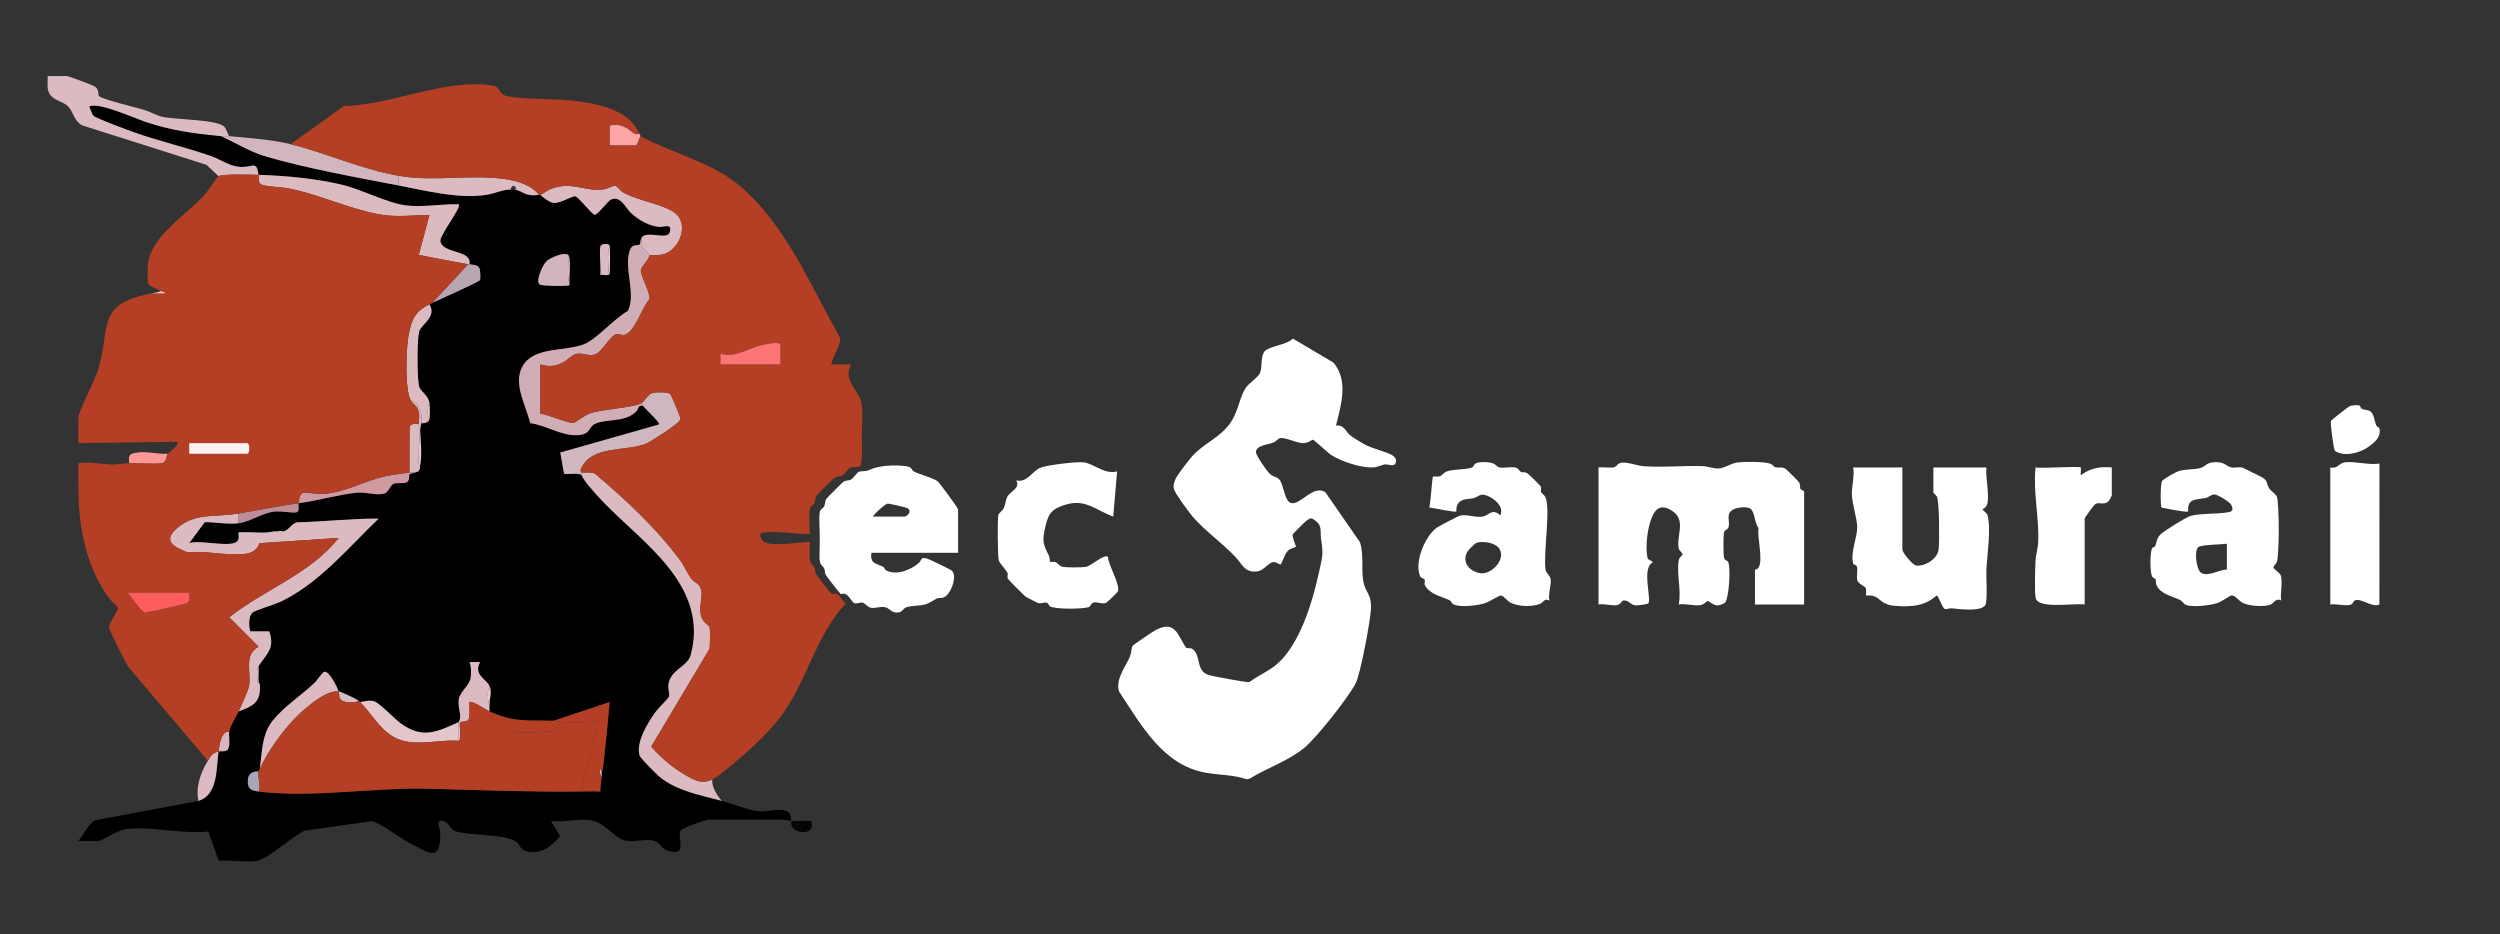 <?xml version="1.0" encoding="UTF-8"?>
<svg id="_レイヤー_1" data-name="レイヤー_1" xmlns="http://www.w3.org/2000/svg" version="1.1" viewBox="0 0 1872.97 700">
  <rect x="0" y="0" width="1872.97" height="700" fill="#333333" stroke="none"/>
  <!-- Generator: Adobe Illustrator 29.6.0, SVG Export Plug-In . SVG Version: 2.1.1 Build 207)  -->
  <defs>
    <style>
      .st0 {
        fill: #d0b6be;
      }

      .st1 {
        fill: #d1aeb6;
      }

      .st2 {
        fill: #050505;
      }

      .st3 {
        fill: #dbbbc1;
      }

      .st4 {
        fill: #fd7474;
      }

      .st5 {
        fill: #e8c6cd;
      }

      .st6 {
        fill: #fd4b4b;
      }

      .st7 {
        fill: #fd9898;
      }

      .st8 {
        fill: #eccad0;
      }

      .st9 {
        fill: #a6a8b8;
      }

      .st10 {
        fill: #d09aa2;
      }

      .st11 {
        fill: #fda5a5;
      }

      .st12 {
        fill: #fef0f0;
      }

      .st13 {
        fill: #d2bec4;
      }

      .st14 {
        fill: #d3b5bd;
      }

      .st15 {
        fill: #e3c3cb;
      }

      .st16 {
        fill: #fdc3c3;
      }

      .st17 {
        fill: #fff;
      }

      .st18 {
        fill: #dabac0;
      }

      .st19 {
        fill: #b53f24;
      }

      .st20 {
        fill: #e3c5ca;
      }

      .st21 {
        fill: #dbbac0;
      }

      .st22 {
        fill: #fd5d5d;
      }

      .st23 {
        fill: #e8c5cc;
      }

      .st24 {
        fill: #d9b6bc;
      }

      .st25 {
        fill: #b8a6b3;
      }

      .st26 {
        fill: #f5eeef;
      }

      .st27 {
        fill: #d2b4bc;
      }

      .st28 {
        fill: #e9c7ce;
      }

      .st29 {
        fill: #dbbabf;
      }

      .st30 {
        fill: #bc8e99;
      }

      .st31 {
        fill: #ebc8ce;
      }
    </style>
  </defs>
  <path class="st17" d="M1425.23,350.22v61.51c0,2.15,7.41,11.47,10.37,11.93,6.27.97,15.95-4.92,16.78-11.91.68-5.73.61-35.52-1.21-39.52-.58-1.27-2.69-2.92-2.69-3.12v-18.89h39.71c-.65,8.56,1.92,17.11.97,25.69-.53,4.78-3.84,5.36-3.86,5.79-.02.47,3.22,2.53,3.66,4.07,2.96,10.19-.32,30.28-.81,41.42-.23,5.13,1.11,23.49-.86,26.26-3.57,5.03-19.37,2.86-24.83,2.31-1.75-.17-4.45.9-5.34.51-2.27-1-4.68-10.01-6.23-10.12-9.12,8.12-19.21,8.62-31.05,7.76-10.69-.78-10.82-5.9-16.66-7.56-1.47-.42-4.92-.05-5.1-.23-.3-.29.58-4.05-.48-5.82-.84-1.4-5.28-2.75-6.09-5.53-.91-3.11.6-7.63-.35-10.34-.46-1.32-2.52-1.23-2.78-2.24-2.19-8.43,2.99-19.15,3-26.93,0-7.17-3.89-17.57-3.98-25.23-.07-5.88,2.09-13.43,1-19.81h36.81Z"/>
  <path class="st17" d="M1558.9,350.22c.3.3-.22,4.63,0,5.81,7.27-5.36,14.25-6.67,23.24-5.81v20.83c0,.33-1.51,3.41-1.92,3.9-3.68,4.3-7.61.61-10.62,2.88-1.02.77-7.8,10-7.8,10.66v64.41c-6.8-1.29-34.22,3.63-36.6-4.56-1.14-3.93-.48-22.59-.24-27.93.19-4.24,1.72-9.32,1.97-13.53,1.06-18.35-3.92-37.91-1.93-56.66,4.26.91,32.7-1.2,33.9,0Z"/>
  <g>
    <path class="st17" d="M1709.03,449.99c-3.68-2.51-6.01,2.19-7.54,2.82-5.06,2.08-15.89,1.35-20.93-.99-3.24-1.51-6.04-6.04-8.78-5.76-.98.1-7.49,4.79-10.75,5.81-5.33,1.68-18.57,3.35-23.44,1.26-1.74-.75-2.76-2.85-4.19-3.56-6.05-3-14.65-4.26-17.81-11.27-.7-1.54-.16-3.43-.78-4.55-.24-.44-1.77-.54-2.44-1.86-1.76-3.45-1.58-17.22-.19-20.88.43-1.13,1.96-1.05,2.34-1.72,1.53-2.66.51-5.06,3.9-8.74,2.39-2.6,19.58-13.21,22.76-14.05,7.48-1.97,18.58-1.35,26.57-2.5,3.98-.57,6.1-.98,3.95-5.68-1-2.18-10.21-7.81-12.55-7.85-2.76-.04-4.26,2.02-6.29,2.52-3.23.79-8.33.71-11.06,2.5-3.45,2.27-2.17,7.26-2.53,7.64-1.01,1.06-17.04-2.31-19.78-2.79-1.01-.7-1.05-18.11.34-20.04,1.13-1.56,9.89-6.52,12.12-7.25,5.41-1.76,11.11-1.1,16.11-2.3,4.57-1.09,4.34-4.2,11.04-4.48,8.15-.34,8.61,3.15,12.64,3.91,2.63.49,5.9-.58,8.51.21.67.2,10.13,5.08,12.3,6.11,6.95,3.29,4.65,4.17,7.34,9.13,1.38,2.55,5.61,4.24,6.21,7.35s.95,12.72,1.04,16.4c.18,8.06.08,22.42-.96,30.13-.41,3.03-3.12,4.37-2.9,5.63.26,1.48,4.92,4,5.55,6.14,1.39,4.69-.6,13.47.19,18.69ZM1668.36,407.37c-5.53.7-15.74.48-20.69,2.08-4.31,1.39-2.32,17.41,1.35,19.69,5.29,3.29,13.68-2.53,19.33-2.39v-19.37Z"/>
    <path class="st17" d="M1782.66,347.31l-.05,105.54c-5.71,2.81-14.31-5.66-18.74-2.77-1.04.68-1.12,2.33-2.31,2.77-4.36,1.64-11.04-.78-15.72.04v-102.68c5.79,1.22,6.25-3.38,11.12-3.88,7.96-.81,17.38,2.24,25.69.96Z"/>
    <path class="st17" d="M1767.91,303.97c.43.26.48,1.8,1.84,2.46,1.68.82,4.13.4,6.05,1.73,2.81,1.95,3.04,7.08,4.34,10.23.67,1.62,2.35,1.84,2.49,2.48,1.5,6.66-3.73,10.7-8.78,14.26-6.2,4.37-17.94,7.31-24.54,2.62-.93-.66-3.66-20.93-3-22.38.38-.81,13.12-10.73,14.09-11.12,1.64-.65,6.17-1.09,7.5-.28Z"/>
  </g>
  <g>
    <path class="st17" d="M1197.6,350.22c.42-.42,9.08.37,11.12-.02,2.22-.43,2.95-2.39,4.62-3.13,4.02-1.78,12.68,1.75,17.69,2.17,14.19,1.18,30.11-.51,44.58-.02,3.56.12,8.27,1.87,11.6,1.78,4.74-.12,9.45-3.92,14.62-4.54s20.3-.77,24.86,1.08c1.24.51,2.13,2.15,3.32,2.49,2.58.73,4.7-.53,7.61,1.11.63.35,9.82,9.54,10.18,10.16,1.19,2.11.5,4.05,1.13,5.18.31.55,2.68,1.11,2.68,1.66v84.76h-36.81v-26.15c0-.16,1.73.14,2.73-1.59,3.52-6.03-1.15-22.22-.08-29.64-2.92-3.2-2.77-12.08-5.97-14.38-2.55-1.83-9.67-1.06-12.44.3-6.67,3.27-2.68,8.68-4.02,13.43-.65,2.31-3.04,1.81-3.49,4.24s-.46,15.97,0,18.46,2.58,2.01,3.25,3.58c1.87,4.34.67,25.97-2.2,30.12-.65.94-4.44,2.27-5.55,2.31-3.27.12-7.17-3.43-7.61-3.42-.3,0-2.6,2.55-5.19,3.15-4.12.95-11.94-1.42-16.59-.42,2.19-10.5-1.54-21.76-.06-32.49.46-3.31,2.64-3.8,2.9-4.91.32-1.37-2.4-2.51-2.83-4.74-1.86-9.56,5.88-21.03-4.91-28.03-7.06-4.58-11.67-3.02-14.95,4.33-3.57,8.02-5.36,22.76-3.43,31.27.23,1,3.3,1.68,3.88,3.1-8.53,3.82-.88,27.12-3.31,30.58-.54.76-8.27,1.66-9.62,1.56-3.71-.27-4.88-3.95-8.85-3.68-1.81.13-1.57,2.39-4.53,3.33-3.43,1.09-10.43-1.25-14.35-.31v-102.68Z"/>
    <path class="st17" d="M1160.79,449.99c-3.46-2.17-4.67,1.4-6.86,2.33-6.01,2.56-16.4,2.2-22.25-.82-2.43-1.26-5.42-5.33-7.18-5.37-1.28-.03-9.12,4.97-12.47,5.94-5.38,1.57-18.5,3.26-23.23.63-1.33-.74-1.39-2.29-2.84-3.01-6.36-3.15-13.82-3.85-18.24-10.83-1.18-1.87.26-3.21-.33-4.38-.66-1.31-2.79-1.3-3.41-2.69-4.64-10.44,3.57-30.1,12.53-36.55,1.09-.78,16.23-8.75,17.19-8.95,5.64-1.18,11.31,1.66,17.17.69,4.75-.79,6.93-6.54,13.11-.91,3.19-6.48-4.52-12.66-9.94-14.74s-6.02.82-10.15,1.9c-2.8.74-6.07.33-8.88,1.78-5.02,2.6-3.62,7.81-3.95,8.16-.91.98-17.49-2.76-20.31-2.95,1.17-3.08,2.04-22.39,2.87-23.22.19-.19,3.72.24,5.14-.18,1.63-.48,2.57-2.84,5.83-3.86,5.05-1.58,14.6-1.04,18.29-2.78,1.19-.56,1.26-2.1,2.3-2.75,2.94-1.83,10.3-1.44,13.57-.19,1.82.7,2.8,2.58,4.78,2.97,3.7.72,9.76-1.03,13.04.51,1.09.51,1.79,2.28,2.98,2.88s2.52-.41,4.72.99c1.07.68,9.24,8.69,9.86,9.67,1.16,1.83-.21,3.03.36,4.35.44,1.01,2.37,1.97,3.19,3.64,4.28,8.57-1.49,41.58.16,54.08.47,3.57,3.41,4.32,3.9,7.77.63,4.5-2.09,10.9-.95,15.91ZM1106.27,406.6c-1.05.31-6.26,5.53-6.9,6.66-4.57,8.1,1.75,15.05,9.86,16.2,8.39,1.19,20.17-11.31,13.37-19.25-3.28-3.82-11.78-4.96-16.33-3.61Z"/>
  </g>
  <path class="st17" d="M1000.88,318.88c5.99-.9,7.08,4.14,10.35,6.98,2.29,1.98,9.2,6.06,12.1,7.56,5.43,2.82,16.78,5.42,20.16,7.92,1.37,1.02,2.54,2.31,2.37,4.18-.46,5.04-5.32,2.24-7.9,2.41s-5.85,2.14-9.45,2.27c-9.08.32-22.94-4.26-30.74-9.01-3-1.83-13.27-11.76-14.19-11.79-.45-.01-3.95,2.7-7.47,2.62-4.62-.1-12.82-4.36-16.85-3.8-1.89.26-3.15,2.5-5.18,3.32-3.88,1.58-13.44,2.09-13.13,7.39.13,2.36,7.86,13.52,9.83,15.55,2.97,3.06,5.96,2.52,7.99,5.11,3.05,3.89,3.58,16.63,8.92,17.37,7.09.99,15.88-13.67,25.13-8.35l26.05,37.6c3.14,9.53.68,20.39,2.66,30.11,1.57,7.72,6.14,8.87,5.59,19.76-.44,8.93-7.82,48.87-11.48,55.92-5.59,10.75-28.87,40.16-38.16,47.98-12.07,10.16-27.96,15.19-41.27,23.39l-2.15.45c-9.92-3.37-20.57-3.14-30.76-4.91-32.05-5.58-48.3-35.79-64.82-60.64-3.12-9.1,4.74-18.55,8.09-26.47.95-2.25,1.2-6.74,1.95-7.89.58-.89,15.66-11.11,17.5-11.99,5.61-2.66,10.3-4.14,15.01.98,1.88,2.04,6.84,11.94,7.7,12.42,1.4.79,3.36-.52,5.47,1.56,5.78,5.69,1.62,16.18,11.9,18.99,3.28.9,28.46,5.66,29.9,5.16,6.23-4.74,13.93-7.88,19.95-12.85,17.89-14.77,27.47-47.64,32.3-69.75,2.56-11.73,3.29-12.95,1.46-24.89-.82-5.36,1.21-9.45-4.29-13.5-3.09-2.27-3.5-2.18-6.55,0-1.13.81-10.05,9.65-10.34,10.32-.8,1.89,2.68,8.93,2.39,9.31-.2.27-4.23,1.16-6.02,2.9-2.25,2.19-4.77,9.89-5.23,10.23-.86.63-3.68-2.08-5.86-1.73-3.68.59-6.73,6.11-11.44,6.92-9.59,1.64-11.8-5.35-16.41-10.32-10.11-10.89-23.29-19.83-32.72-30.94-2.66-3.13-12.83-16.94-13.65-20.08s-.01-5.2,1.28-8.15c1.23-2.79,9.92-13.99,12.32-16.7,8.53-9.65,20.96-13.77,28.89-25.42,5.61-8.24,6.51-18.34,11.01-25.5,2.25-3.59,9.54-8.15,10.92-11.55,1.8-4.45.38-12.75,3.49-16.18,3.62-3.98,16.58-4.69,21.09-9.48l30.39,17.96c11.43,13.44,5.76,31.97,1.91,47.23Z"/>
  <g>
    <path class="st17" d="M650.95,352.16c8.02-3.59,18.64-4,27.62-2.92,5.17.62,4.1,2.87,6,3.93,4.56,2.53,14.71,4.66,18.22,7.69.97.84,14.99,19.57,14.99,20.85v32.45h-64.9c-1.35,8.27,3.72,7.8,8.97,10.63.79.42.95,2.02,2.35,2.71,7.74,3.77,17.94-.51,24.03-5.59,2.47-2.06,1.17-4.89,6.32-3.44,1.85.52,18.03,8.35,18.83,9.28,3.97,4.67-1.25,17.66-6.28,19.81-1.73.74-3.78.19-5.05.76-3.12,1.39-5.36,3.53-9.03,4.53-4.45,1.22-10.49.71-14.22,2.24-2.15.88-2.64,3.14-5.12,3.62-5.9,1.14-6.84-3.1-10.66-3.82-3.61-.68-7.43.96-10.19.51-3.01-.49-4.65-3.51-6.58-3.94-1.58-.35-4.06.95-5.95.48-1.76-.44-4.09-5.46-6.46-6.71-1.9-1-3.5.11-3.99-.22-.76-.51-10.57-13.16-11.28-14.45s-.4-3.22-1.08-4.73-2.59-2.23-3.13-4.61c-.85-3.69-.11-9.74-.2-13.84-.04-1.93-.01-3.88,0-5.81.04-4.99-.82-13.56.02-17.9.49-2.56,2.61-2.87,3.34-4.41.77-1.63.32-3.43,1.43-5.35.46-.8,12.28-12.61,13.08-13.08,1.91-1.1,3.72-.66,5.34-1.44,2.08-.99,4.35-5.46,6.52-6.07,2.58-.72,3.92.25,7.08-1.16ZM653.85,387.03h23.73c1.9,0,6.07-3.84,2.38-6.26-.99-.65-13.74-3.55-14.96-3.43-1.99.2-9.78,7.47-11.15,9.69Z"/>
    <path class="st17" d="M836.93,353.12l-2.92,33.9c-12.69-4.58-20.44-13.23-34.84-9.17-10.46,2.95-13.71,6.2-16.05,16.88s-1.94,12.29,2.71,21.61c.69,1.37.61,4.38.78,4.54.38.35,2.86-.2,4.08.26,1.87.7,2.78,2.9,5.27,3.47,2.96.68,14.92.61,17.98-.02,3.72-.77,13.05-9.61,16.12-7.45.15,6.15,9.57,21.21,7.36,26.04-.36.78-8.12,8.3-8.93,8.55-3.36,1.02-6.93-.97-9.06-.37-2.27.64-2.39,3-3.61,3.44-4.34,1.57-25.47,1.79-29.23-.54-.84-.52-.92-2.18-2.23-2.67-1.73-.65-4.39.88-6.82.17-.5-.15-8.05-4.09-8.98-4.62-.85-.49-13.14-12.8-13.54-13.67-.65-1.43.29-2.83-.08-3.85-1.03-2.78-5.72-7.05-6.63-9.7s-1.12-31.5-.33-34.15c.45-1.5,2.87-2.91,3.88-4.84,1.44-2.74,1.39-6.15,2.83-8.79,2.38-4.35,9.81-6.13,6.66-12.23,8.21,2.02,11.65-6.8,18.17-9.52,4.7-1.96,27.57-4.75,32.62-3.98,7.68,1.16,15.56,9.33,24.77,6.72Z"/>
  </g>
  <g>
    <path d="M165.73,102c9.64,4.5,21.79,11.69,31.78,14.72,29.62,8.99,70.27,16.32,101.22,22.28,20.51,3.95,45.72,10.4,66.36,6.86,5.89-1.01,11.8-3.93,17.64-3.86.94.01,2.21-.17,3,0,6.69,1.45,7.68,5.46,18,4,.34-.05.71.08,1,0,2.84,2.2,6.87,5.91,10.51,6.07,4.86.21,13.63-5.49,15.78-4.94,2.72.7,10.93,11.91,14.35,13.8,2.29.4,9.79-10.21,12.38-11.4,7.12-3.27,10.93,6.24,14.94,10.02,5.61,5.27,13.8,9.92,21.59,10.5,2.79.21,9.96-3.28,7.33,4.33-1.89,5.49-17.43-1.87-20.88,3.63-1.29,2.05-.74,3.54-1.49,5.08-.66,1.35-5.45-1.1-7.44,4.49-4.74,13.34,5.04,32.77-1.51,45.49-9.74,5.16-23.04,20.77-32.34,24.66-13.88,5.81-37.95,1.6-46.44,16.56-7.49,13.21,2.68,29.53,5.67,42.75,12.13,1.52,23.7,9.91,36.02,8.95,9.61-.75,7.42-5.96,12.57-8.43,8.23-3.95,21.65-.9,30.3-8.69,2.54-2.29,1.76-5.71,5.64-4.86,1.5,2.28,13.15,12.7,12,13.99l-73.97,21.04c.46,2.19,2.43,15.35,3.01,15.92.84.82,10.66-1.1,12.96,1.05,1.48,3.9,8.42,11.58,11.49,15.01,27.52,30.84,75.52,59.24,72.55,106.52-.23,3.65-1.55,11.83-2.98,15.03-3.1,6.93-14.47,9.78-16,20-.45,2.99,1.02,8.07.47,9.41-.39.95-8.22,8.82-9.92,11.13-5.7,7.72-15.21,23.17-12.16,32.95.64,2.05,12.64,14,15.03,15.97,12.99,10.66,30.79,13.7,46.52,17.98,8.03,2.18,21.01,7.34,28.63,7.89,6.02.43,19.74-4.08,22.61,2.4.87,1.96.42,3.26.76,4.72-2.16-.11-5.11-1-6.5-1h-55c-2.93,0-20.36,6.6-21.34,8.16-3.06,4.89,6.44,20.46-9.9,15.07-4-1.32-5.5-5.02-8.35-6.65-5.63-3.21-16.36.94-23.95-1.05-5.79-1.52-13.64-10.61-19.63-13.37-10.22-4.72-24.2.5-35.33-1.16l6.89,11.35c-6.38,7.92-15.13,14.5-25.95,11.19-3.75-1.14-4.52-5.28-6.96-7.04-8.2-5.91-35.53-4.28-46.04-7.96-3.85-1.35-4.15-7.18-9.42-7.6-4.89-.39-1.66,4.51-1.49,8.5.9,22.09-7.77,16.21-21.71,8.72-9.79-5.27-18.59-12.6-28.78-17.03l-50.8,7.11c-8.63,3.72-28.34,21.71-36.21,22.79-8.44,1.17-19.65-.83-28.4-.18l-7.8-21.91c-19.85,2.1-41.33-3.91-60.83-1.94-6.67.67-19.38,8.99-21.01,8.99h-15.5c3.45-4.05,8.16-13.67,12.98-15.52l77.02-14.48c14.88-4.54,13.21-24.87,15-37,1.8-.47,5.66.56,7.08-1.67,1.93-3.03.42-9.64.92-13.33.56-4.1,5.19-10.77,7-15,10.96-3.99,16.63-6.95,16.04-19.58-.06-1.3-1.03-2.26-1.04-2.42-.24-3.96.16-8.03,0-12,5.72-8.79,12.58-13.01,8-26h-14c-.74,0-2.43-10.6,1.47-14.03,2.14-1.89,16.44-6,20.89-8.11,28.96-13.74,50.92-40.62,73.64-62.36-20.3-.02-40.92,2.27-61.35,2.86-4.14,1.15-5.13,4.96-9.65,6.64-1.66.03-3.34-.05-5,0-3.47.1-6.36.92-9.46,1.04s-18.87-.76-19.54-.05c-.42.44.94,4.64-.96,6.54-5.17,5.16-28.7-1.59-36.02,1.46l11.68-15.81c8.13,0,17.21,1.8,25.31.82,8.61-1.04,17.49-7.63,26.78-8.72,4.6-.54,14.61,1.27,16.58.6,2.66-.9,1.32-4.75,1.64-6.88,14.32-1.93,30.78-6.6,43.6-7.89,6.46-.65,14.94,2.37,20.69.68,2.91-.85,4.29-6.2,6.72-7.28,2.97-1.33,7.52.38,10.33-1.43,2.01-1.3,1.18-5.34,1.82-5.94.15-.14,2.54-.55,3.84-1.14.97-.44,2.1-.18,3.08-1.41,1.09-1.37.68-2.28.92-3.59,1.69-9.45.41-17.6,0-27,.16-2.26.9-3.97,1-5,2.32.43,5.42-.52,6-3,.42-1.79.29-9.88,0-12-.85-6.29-6.83-8.48-7.79-12.71-1.48-6.54-1.48-34.04,0-40.58,1.24-5.49,13.71-11.31,7.79-20.71.67-.33,1.33-.67,2-1,4.62-2.28,34.78-15.47,35.84-17.16.63-1.01.34-7.43-.33-8.84-1.38-2.91-5.16-2.55-7.5-3,1.99-11.3-20.89-7.57-21.79-17.65-.37-4.16,16.02-25.17,13.79-27.34-12.76-.27-26.69,2.37-39.39.89-14.01-1.64-33.32-12.02-48.42-15.58-19.42-4.58-42.22-6.76-62.18-7.32-1.55-11.16-4.11-5.46-13.54-5.97-8.41-.45-14.54-5.46-21.94-8.06-19.03-6.68-38.97-11.15-58.04-17.96-4.44-1.58-28.33-10.4-30.21-12.29-1.2-1.21-1.94-5.07-3.27-6.72,5.65-4.41,34.9,8.82,42.23,11.26,19.83,6.6,36.08,8.72,56.77,10.73ZM456.73,184c-.62-1.84-5.69-1.3-6.56-.06-1.67,2.38.34,17.99-.44,22.07,1.7-.3,4.63.44,6.01,0,1.02-.33.9-.44,1.03-1.45.29-2.31.4-19.28-.03-20.55ZM425.73,191c-2.69-2.53-13.22,2.02-16.03,4.47-3.24,2.82-8.69,15.3-5.38,17.64,1.72,1.22,17.01,1.3,19.97.93.98-.12,2.34.34,2.45-1.04-.74-4.26,1.43-19.72-1-22ZM343.73,541c-16.37,7.25-26.66,12.71-42.89,1.39-4.84-3.38-16.42-15.56-20.15-16.84-3.94-1.35-7.1-.14-10.96.45-.34-.32-.62-.71-1-1-1.85-1.4-12.88-6.74-15-7-1.1-3.14-6.86-15.05-10.52-14.75-1.71.14-5.51,6.3-6.99,7.75-10.17,9.88-23.08,17.88-32.01,28.99-8.12,10.11-7.91,23.7-9.49,36.01-.22.51-.79.64-1,2-4.57-.37-7.85,1.72-8.06,6.52-.29,6.55,2.35,7.77,8.06,8.48,40.32,5.02,86.1-3.23,127.68-2.1,38.49,1.05,74.6,2.49,113.32,2.1,4.98-.05,9.98-.32,15,0,.04-3.67.56-7.37,1-11,.16-1.3-.15-2.7,0-4,.02-.19.87-1.11,1.03-2.43,1.93-16.47,3.56-33.04,4.97-49.57l-41.99,14c-19.67-.63-29.26,1.51-48-7-.2-1.44-.03-3.45,0-5,.08-4.85,1.94-9.57,0-14-2.37-5.42-12.31-8.42-7-17.99h-8c1.36,3.42,1.51,8.64.77,12.26-1.12,5.51-7.87,10.31-8.72,15.28s1.08,9.61,1,13.96c-.03,1.5-1.04,2.96-1.05,3.49Z"/>
    <path class="st3" d="M533.73,584c-1.02,4.97,3.79,12.36,7,16-15.73-4.28-33.54-7.31-46.52-17.98-2.39-1.96-14.39-13.92-15.03-15.97-3.05-9.78,6.46-25.24,12.16-32.95,1.7-2.31,9.53-10.18,9.92-11.13.56-1.34-.91-6.43-.47-9.41,1.53-10.22,12.9-13.07,16-20,1.43-3.19,2.75-11.37,2.98-15.03,2.96-47.29-45.03-75.68-72.55-106.52-3.07-3.43-10-11.11-11.49-15.01-.17-.44.09-1.36,0-2,3.46.16,7.24-.74,10.37,1.13,23.3,19.8,45.59,40.47,63.85,65.15,2.97,4.01,5.53,10.39,8.32,13.68,1.92,2.27,4.78,2.82,6.23,5.77,3.72,7.54-3.5,17.28,2.96,26.04,1.19,1.61,3.71,2.74,4.11,3.89.59,1.7.44,14.52-.08,16.59l-43.59,73.1c8.14,9.51,18.99,18.1,30.17,23.81,5.45,2.78,9.6,3.46,15.67.83Z"/>
    <path class="st3" d="M163.73,132l-9-8.5-93.36-29.64c-6.29-3.7-6.42-10.47-10.6-14.4-3.72-3.51-10.92-4.3-13.73-9.27-2.37-4.21-1.03-8.54-1.32-13.18h14.5c1.09,0,18.88,6.64,20.42,7.58,4.37,2.67,2.27,6.37,3.69,7.53,3.11,2.54,27.62,8.41,33.6,10.18,4.18,1.23,8.95,4.01,12.96,5.04,9.68,2.47,41.98,1.95,47.28,7.72,1.46,1.59,2.23,5.04,3.54,6.96-1.96-.18-4.05.19-6,0-20.69-2.01-36.94-4.13-56.77-10.73-7.33-2.44-36.58-15.67-42.23-11.26,1.33,1.65,2.07,5.51,3.27,6.72,1.88,1.89,25.77,10.7,30.21,12.29,19.07,6.81,39,11.28,58.04,17.96,7.4,2.6,13.54,7.6,21.94,8.06,9.42.51,11.98-5.2,13.54,5.97-4.92-.14-27.53-.78-30,1Z"/>
    <path class="st14" d="M171.73,102c14.71,1.38,32.02,2.58,46,6,26.5,6.48,55.13,19.67,83,24-3.54-.86-1.54,4.13-2,7-30.95-5.96-71.6-13.29-101.22-22.28-9.99-3.03-22.14-10.22-31.78-14.72,1.95.19,4.04-.18,6,0Z"/>
    <path class="st3" d="M163.73,563c-1.79,12.13-.12,32.46-15,37-2.43-10.01,1.65-21.43,7-30,2.51-4.03,3.13-5.74,8-7Z"/>
    <path class="st2" d="M592.73,615c4.97.26,10.03-.18,15,0,3.75,10.69-11.52,10.37-14.48,3.95-.77-1.67-.26-2.81-.52-3.94Z"/>
    <path class="st3" d="M176.73,385c3.54-.86,1.54,4.13,2,7-8.1.98-17.18-.81-25.31-.82l-11.68,15.81c7.32-3.05,30.85,3.69,36.02-1.46,1.9-1.9.55-6.1.96-6.54.67-.71,16.53.17,19.54.05s5.99-.94,9.46-1.04c1.51,2.43,3.58.53,5,0,4.52-1.68,5.5-5.49,9.65-6.64,20.43-.59,41.04-2.88,61.35-2.86-22.72,21.74-44.68,48.62-73.64,62.36-4.45,2.11-18.74,6.23-20.89,8.11-3.9,3.43-2.21,14.03-1.47,14.03h14c4.58,12.99-2.28,17.21-8,26-2.18,3.35-.5,8.53-1,12.52l1-.52c0,.16.97,1.12,1.04,2.42.6,12.64-5.08,15.59-16.04,19.58,2.04-4.76,7.26-15.11,7.94-19.56,1.52-10.02-4.11-23.05,7.04-28.94l-21.96-22c26.48-21.08,60.44-32.27,81.98-59.49l-59.35,3.95c-1.66,5.31-5.72,7.44-11.15,8.05-13.13,1.47-29.18-2.51-42.77-1.24-9.8-3.84-18.86-8.28-8.21-17.73,13.55-12.02,28.47-8.49,44.47-11.03Z"/>
    <path class="st1" d="M486.73,191c-.25,3.51-6.49,8.65-6.61,11.48-.2,4.69,7.39,16.67,6.46,21.78-5.43,5.64-11.03,24.79-18.61,26.55-2.39.56-3.94-.69-5.62-.54-5.05.46-11.04,13.5-16.55,15.28-4.87,1.57-9.26-1.49-14.35-.34-3.07.7-6.22,4.43-9.02,5.98-6.05,3.35-10.9,3.78-17.69,1.81v37c5.35.17,21.4,7.57,25.38,6.78.68-.14,7.89-5.7,11.84-7.06,9.33-3.21,33.29-4.42,38.78-7.72.37.64.6,1.39,1,2-3.89-.85-3.1,2.57-5.64,4.86-8.66,7.79-22.07,4.74-30.3,8.69-5.14,2.47-2.96,7.68-12.57,8.43-12.32.96-23.89-7.43-36.02-8.95-3-13.22-13.17-29.54-5.67-42.75,8.49-14.96,32.56-10.75,46.44-16.56,9.3-3.89,22.6-19.51,32.34-24.66,6.55-12.72-3.24-32.16,1.51-45.49,1.99-5.6,6.77-3.14,7.44-4.49.76-1.54.2-3.02,1.49-5.08.08,2.31-.48,4.77.52,6.98.17.37,5.1,5.88,5.48,6.02Z"/>
    <path class="st21" d="M193.73,131c19.96.55,42.77,2.74,62.18,7.32,15.1,3.56,34.42,13.94,48.42,15.58,12.7,1.49,26.63-1.16,39.39-.89,2.24,2.17-14.16,23.18-13.79,27.34.9,10.08,23.78,6.35,21.79,17.65-.32-.06-.68.06-1,0-12.34-2.28-24.7-4.54-37-7.01l8-29.98c-13.47.19-24.55,2-38.01-.5-22.26-4.12-44.24-14.62-66.79-19.21-6.33-1.29-14.54-1.21-20.3-2.73-3.59-.95-2.53-4.88-2.91-7.57Z"/>
    <path class="st3" d="M486.73,191c-.38-.14-5.31-5.64-5.48-6.02-1-2.21-.44-4.68-.52-6.98,3.45-5.5,18.99,1.86,20.88-3.63,2.63-7.61-4.54-4.12-7.33-4.33-7.79-.58-15.98-5.23-21.59-10.5-4.01-3.77-7.82-13.29-14.94-10.02-2.59,1.19-10.09,11.8-12.38,11.4-3.41-1.88-11.63-13.1-14.35-13.8-2.15-.55-10.92,5.14-15.78,4.94-3.65-.16-7.67-3.87-10.51-6.07,1.6-.42,5.45-3.51,8.01-4.49,16.07-6.12,25.81,2.62,40.25.24,2.22-.37,6.52-2.87,8.11-2.56,1.25.24,3.54,3.55,5.3,4.64,10.84,6.69,34.07,9.68,40.88,17.12,8.93,9.75.37,28.13-12.13,29.96-1.45.21-7.45.44-8.42.09Z"/>
    <path class="st0" d="M480.73,302c1.95-1.17,4.4-6.46,7.95-7.55,2.75-.85,10.89-.8,13.32.54.84.47,7.4,16.45,7.59,17.76.21,1.43-.06,1.69-.78,2.78-1.9,2.89-21.29,15.46-25.07,16.96-15.23,6.02-39.67.95-48.1,17.96-1.53,3.08-.03,2.63.11,3.54.09.64-.17,1.56,0,2-2.3-2.14-12.12-.23-12.96-1.05-.58-.57-2.55-13.72-3.01-15.92l73.97-21.04c1.15-1.3-10.49-11.71-12-13.99-.4-.61-.63-1.36-1-2Z"/>
    <path class="st3" d="M300.73,132c26.16,4.07,52.28-1.48,77.38,2.12,8.84,1.27,20.27,4.35,25.62,11.88-10.32,1.46-11.31-2.55-18-4l.97-.49c-.73-3.68-3.98-2.51-3.97.49-5.84-.06-11.75,2.85-17.64,3.86-20.64,3.54-45.85-2.92-66.36-6.86.46-2.87-1.54-7.86,2-7Z"/>
    <path class="st3" d="M253.73,518c-9.14-1.11-22.95,10.87-29.53,16.97-10.56,9.79-23.79,27.86-29.47,41.03,1.57-12.31,1.37-25.9,9.49-36.01,8.92-11.11,21.84-19.11,32.01-28.99,1.48-1.44,5.28-7.6,6.99-7.75,3.66-.3,9.41,11.61,10.52,14.75Z"/>
    <path class="st20" d="M343.73,541c-.07,4.65.05,9.35,0,14-15.99-1.28-34.88,5.46-49.32-3.18-11.03-6.6-16.32-17.86-24.68-25.82,3.86-.59,7.02-1.8,10.96-.45,3.73,1.28,15.31,13.46,20.15,16.84,16.23,11.32,26.52,5.86,42.89-1.39Z"/>
    <path class="st21" d="M321.73,228c5.92,9.4-6.55,15.22-7.79,20.71-1.48,6.54-1.48,34.04,0,40.58.96,4.23,6.94,6.43,7.79,12.71-1.67,2.67-1.7,9.13,0,12-.58,2.48-3.68,3.43-6,3,.61-6.53-.9-14.82-8-17-4.53-8.02-3.5-38.53-1.73-48.23,2.21-12.12,4.68-18.34,15.73-23.77Z"/>
    <path class="st10" d="M310.73,354c-1.3.6-3.69,1-3.84,1.14-.64.6.19,4.64-1.82,5.94-2.8,1.81-7.35.1-10.33,1.43-2.42,1.09-3.8,6.43-6.72,7.28-5.75,1.68-14.23-1.33-20.69-.68-12.82,1.29-29.28,5.96-43.6,7.89.37-2.44.4-7.06,3.69-7.85,1.38-.33,11.35,1.11,14.85.89,15.62-.96,30.16-9.39,45.04-12.96,6.48-1.56,12.9-2,19.43-3.07,1.21-.2,2.72.14,4,0Z"/>
    <path class="st3" d="M343.73,541c0-.53,1.02-1.99,1.05-3.49.09-4.35-1.88-8.8-1-13.96s7.6-9.77,8.72-15.28c.74-3.63.59-8.85-.77-12.26h8c-5.31,9.57,4.63,12.58,7,17.99-1.67,3.35-1.7,10.44,0,14-.03,1.55-.2,3.56,0,5-2.64-1.2-13.4-8.56-15-7-.39,3.06,1.18,12.48-1.74,14.01-1.17.62-4.79.67-5.16,1.09-1.33,1.54,1.54,11.5-1.1,13.9.05-4.65-.07-9.35,0-14Z"/>
    <path class="st27" d="M425.73,191c.6,7.09-1.29,15.24,1,22-.11,1.38-1.47.92-2.45,1.04-2.96.37-18.25.28-19.97-.93-3.31-2.34,2.15-14.83,5.38-17.64,2.81-2.45,13.34-6.99,16.03-4.47Z"/>
    <path class="st25" d="M351.73,198c2.34.44,6.12.09,7.5,3,.67,1.41.96,7.83.33,8.84-1.05,1.69-31.21,14.88-35.84,17.16l27-29c.32.06.68-.06,1,0Z"/>
    <path class="st29" d="M315.73,317c-.1,1.03-.84,2.74-1,5-.51,7.15-1.1,14.06-1.02,21.51.02,1.69-.64,4.45,1.02,5.49-.23,1.31.17,2.22-.92,3.59-.98,1.23-2.11.97-3.08,1.41-1.28.14-2.79-.2-4,0l.13-34.36c.74-2.14,5.07-2.78,6.86-1.63.04-4.45,1.24-8.22-1.13-12.38-1.17-2.05-3.56-3.32-4.86-5.63,7.1,2.18,8.61,10.47,8,17Z"/>
    <path class="st30" d="M223.73,377c-.32,2.13,1.02,5.98-1.64,6.88-1.96.67-11.98-1.14-16.58-.6-9.29,1.09-18.17,7.68-26.78,8.72-.46-2.87,1.54-7.86-2-7,15.92-2.53,30.54-5.78,47-8Z"/>
    <path class="st18" d="M456.73,184c-2.29,6.76-.4,14.91-1,22-1.38.44-4.3-.3-6.01,0,.79-4.08-1.23-19.68.44-22.07.87-1.24,5.95-1.77,6.56.06Z"/>
    <path class="st9" d="M193.73,578c-.83,5.33,2.08,10.38,0,15-5.71-.71-8.35-1.93-8.06-8.48.21-4.79,3.49-6.89,8.06-6.52Z"/>
    <path class="st24" d="M171.73,548c-.5,3.69,1.02,10.31-.92,13.33-1.42,2.23-5.28,1.2-7.08,1.67.69-4.69,1.65-15.33,8-15Z"/>
    <path class="st13" d="M268.73,525c-2.52,1.74-9.17,1.45-11.76.26-3.88-1.78-2.43-4.96-3.24-7.26,2.12.26,13.15,5.6,15,7Z"/>
    <path class="st23" d="M314.73,349c-1.66-1.04-1-3.8-1.02-5.49-.08-7.46.51-14.36,1.02-21.51.41,9.4,1.69,17.55,0,27Z"/>
    <path class="st15" d="M426.73,213c-2.29-6.76-.4-14.91-1-22,2.43,2.28.26,17.74,1,22Z"/>
    <path class="st8" d="M455.73,206c.6-7.09-1.29-15.24,1-22,.43,1.27.32,18.24.03,20.55-.13,1.01-.01,1.12-1.03,1.45Z"/>
    <path class="st28" d="M366.73,528c-1.7-3.56-1.67-10.65,0-14,1.94,4.43.08,9.15,0,14Z"/>
    <path class="st5" d="M193.73,511l-1,.52c.5-3.99-1.18-9.17,1-12.52.16,3.97-.24,8.04,0,12Z"/>
    <path class="st31" d="M321.73,314c-1.7-2.87-1.67-9.33,0-12,.29,2.12.42,10.21,0,12Z"/>
    <path class="st8" d="M450.73,578c-.15,1.3.16,2.7,0,4-2.54-2.57-.22-9.26,0-4Z"/>
    <path class="st26" d="M212.73,398c-1.42.53-3.49,2.43-5,0,1.66-.05,3.34.03,5,0Z"/>
  </g>
  <path class="st11" d="M478.73,100c.14.37,1.13.67,1,2-.04.38-2.62,7-3,7h-20v-15c4.93-1.03,8.25-.51,12.71,1.79,2.37,1.22,6.27,6.33,9.29,4.21Z"/>
  <path class="st7" d="M125.73,340c-.99,1.39-1.09,5.95-3.66,6.84-3.51,1.21-20.06.08-25.34.16-.33-5.08-.55-6.77,4.75-7.75,8.07-1.5,16.18,1.12,24.25.75Z"/>
  <path class="st16" d="M120.73,218c1.36.71,3.32.67,2.99,1.99h-10.99c2.53-.49,5.68-.93,8-1.99Z"/>
  <g>
    <path class="st19" d="M478.73,100c-3.02,2.12-6.92-2.99-9.29-4.21-4.46-2.3-7.78-2.82-12.71-1.79v15h20c.38,0,2.96-6.62,3-7,25.13,13.47,54.16,19.45,76.01,38.49,33.31,29.01,52.24,74.72,73.57,112.52,1.17,4.73-5.84,14.74-6.58,20h15c-7.23,12.13,6.91,19.79,7.98,30.52.74,7.37.02,14.77-.03,21.95-.06,7.79.85,16-.95,23.54-3.25,1.46-4.65.46-7.31,1.2-2.24.62-4.58,5.24-6.73,6.26-1.67.8-3.54.34-5.52,1.48-.83.48-13.02,12.67-13.5,13.5-1.14,1.98-.68,3.84-1.48,5.52s-2.94,1.91-3.45,4.55c-.86,4.48.02,13.33-.02,18.48-11.13.4-24.6-2.62-35.53-1.01-3.15.47-.98,5.16.56,6.48,5.38,4.6,27.27.6,34.97.53.09,4.24-.67,10.48.21,14.29.57,2.46,2.54,3.23,3.24,4.76s.36,3.52,1.12,4.88,10.86,14.39,11.65,14.91c.5.33,2.15-.81,4.12.22,2.45,1.29,4.86,6.47,6.67,6.92-23.02,24.53-29.32,59.47-49.6,85.9-5.88,7.66-14.21,16.06-21.38,22.62-5.02,4.6-24.12,21.37-29.01,23.49-6.07,2.63-10.22,1.95-15.67-.83-11.18-5.71-22.03-14.3-30.17-23.81l43.59-73.1c.52-2.07.68-14.89.08-16.59-.4-1.15-2.92-2.28-4.11-3.89-6.45-8.76.77-18.51-2.96-26.04-1.46-2.95-4.31-3.5-6.23-5.77-2.78-3.29-5.35-9.67-8.32-13.68-18.26-24.69-40.55-45.35-63.85-65.15-3.13-1.87-6.91-.97-10.37-1.13-.13-.92-1.63-.46-.11-3.54,8.43-17.01,32.87-11.94,48.1-17.96,3.78-1.5,23.17-14.07,25.07-16.96.72-1.1.99-1.35.78-2.78-.19-1.31-6.75-17.3-7.59-17.76-2.43-1.35-10.56-1.39-13.32-.54-3.55,1.1-6,6.39-7.95,7.55-5.49,3.29-29.45,4.51-38.78,7.72-3.95,1.36-11.15,6.93-11.84,7.06-3.98.79-20.03-6.61-25.38-6.78v-37c6.79,1.97,11.64,1.54,17.69-1.81,2.79-1.55,5.95-5.28,9.02-5.98,5.09-1.16,9.48,1.91,14.35.34,5.51-1.78,11.51-14.82,16.55-15.28,1.68-.15,3.23,1.1,5.62.54,7.59-1.76,13.18-20.91,18.61-26.55.93-5.11-6.66-17.09-6.46-21.78.12-2.83,6.36-7.97,6.61-11.48.96.35,6.96.12,8.42-.09,12.5-1.83,21.06-20.2,12.13-29.96-6.82-7.44-30.04-10.43-40.88-17.12-1.76-1.09-4.05-4.39-5.3-4.64-1.58-.31-5.89,2.2-8.11,2.56-14.44,2.38-24.18-6.36-40.25-.24-2.56.98-6.42,4.06-8.01,4.49-.29.08-.66-.05-1,0-5.35-7.53-16.78-10.62-25.62-11.88-25.11-3.6-51.22,1.95-77.38-2.12-27.87-4.33-56.5-17.52-83-24l39.94-28.56c35.72-.71,75.91-20.92,111.5-15.38,5.08.79,4.94,5.27,8,7,5.89,3.32,38.61,2.97,48.05,3.95,18.19,1.89,46.1,5.7,53.51,24.99ZM584.73,273v-14.5c0-3.35-12.54-.34-14.78.22-9.86,2.47-19.67,9.66-30.21,6.29v8s44.99,0,44.99,0Z"/>
    <path class="st19" d="M193.73,131c.37,2.69-.68,6.62,2.91,7.57,5.76,1.52,13.97,1.44,20.3,2.73,22.55,4.6,44.52,15.09,66.79,19.21,13.46,2.49,24.53.69,38.01.5l-8,29.98c12.3,2.47,24.66,4.73,37,7.01l-27,29c-.67.33-1.33.67-2,1-11.05,5.43-13.52,11.65-15.73,23.77-1.77,9.7-2.8,40.21,1.73,48.23,1.3,2.31,3.7,3.58,4.86,5.63,2.36,4.16,1.17,7.92,1.13,12.38-1.79-1.15-6.12-.5-6.86,1.63l-.13,34.36c-6.53,1.07-12.94,1.51-19.43,3.07-14.87,3.58-29.42,12-45.04,12.96-3.5.22-13.47-1.23-14.85-.89-3.29.79-3.32,5.41-3.69,7.85-16.46,2.22-31.08,5.47-47,8-15.99,2.54-30.92-.99-44.47,11.03-10.65,9.45-1.59,13.89,8.21,17.73,13.58-1.27,29.64,2.71,42.77,1.24,5.42-.61,9.49-2.74,11.15-8.05l59.35-3.95c-21.55,27.22-55.5,38.41-81.98,59.49l21.96,22c-11.15,5.89-5.53,18.92-7.04,28.94-.68,4.46-5.9,14.81-7.94,19.56-1.81,4.23-6.44,10.9-7,15-6.35-.33-7.31,10.31-8,15-4.87,1.26-5.49,2.97-8,7l-59.84-70.66c-1.81-2.77-14.04-27.21-14.15-28.91-.25-3.88,6.89-12.78,6.71-14.94-.07-.93-4.59-4.6-5.69-6.02-17.85-22.84-24.09-54.65-23.98-82.93.02-6.51-.11-13.04-.05-19.54,8.54-1.24,17.19.86,25.46,1.05,4.56.1,8.8-.99,12.55-1.05,5.28-.08,21.83,1.05,25.34-.16,2.57-.89,2.67-5.45,3.66-6.84.84-1.18,9.29-6.78,6.99-8.99l-73.99.99v-19.5c0-3.84,12.61-28.4,14.72-35.28,9.78-31.98-2.08-49.09,39.28-57.22h10.99c.33-1.33-1.64-1.29-2.99-2-1.85-.97-8.21-3.59-9.01-4.49-1.61-1.81-1.25-12.84-.88-15.9,2.57-20.98,28.65-36.55,41.92-51.08,2.49-2.73,9.61-13.54,10.97-14.53,2.47-1.78,25.08-1.14,30-1ZM141.73,340h43.5c2.1,0,2.09-8,0-8h-43.5v8ZM96.73,444c-1.96.34-.02,1.25.51,1.99,3.12,4.34,7.01,9.74,10.89,12.96,1.75.06,30.54-6.27,31.94-7.11,2.78-1.67,1.43-4.96,1.66-7.84h-45Z"/>
    <g>
      <path class="st19" d="M253.73,518c.81,2.3-.64,5.48,3.24,7.26,2.59,1.19,9.24,1.48,11.76-.26.38.29.66.68,1,1,8.36,7.96,13.65,19.22,24.68,25.82,14.44,8.64,33.33,1.9,49.32,3.18,2.64-2.4-.23-12.36,1.1-13.9.37-.42,3.99-.48,5.16-1.09,2.92-1.53,1.35-10.95,1.74-14.01,1.6-1.56,12.36,5.81,15,7,2.91,20.77,33.68,15.33,48.34,14.84l4.66-6.84c9.41.21,19.92.65,28.99-1l-13.99,53c-38.72.4-74.83-1.05-113.32-2.1-41.58-1.13-87.36,7.11-127.68,2.1,2.08-4.62-.83-9.67,0-15,.21-1.36.78-1.49,1-2,5.69-13.17,18.92-31.24,29.47-41.03,6.58-6.1,20.39-18.09,29.53-16.97Z"/>
      <path class="st19" d="M414.73,540l41.99-14c-1.4,16.52-3.03,33.09-4.97,49.57-.15,1.32-1.01,2.24-1.03,2.43-.22-5.26-2.54,1.43,0,4-.44,3.63-.96,7.34-1,11-5.02-.33-10.02-.06-15,0l13.99-53c-9.07,1.65-19.58,1.21-28.99,1-.5-.01-2.79-.93-5-1Z"/>
      <path class="st19" d="M414.73,540c2.21.07,4.5.99,5,1l-4.66,6.84c-14.66.49-45.43,5.93-48.34-14.84,18.74,8.51,28.33,6.37,48,7Z"/>
    </g>
  </g>
  <path class="st4" d="M584.73,273h-45v-8c10.55,3.38,20.36-3.81,30.22-6.29,2.24-.56,14.78-3.56,14.78-.22v14.5Z"/>
  <path class="st22" d="M141.73,444c-.23,2.89,1.12,6.17-1.66,7.84-1.4.84-30.2,7.17-31.94,7.11-3.89-3.23-7.77-8.62-10.89-12.96-.53-.74-2.47-1.65-.51-1.99h45Z"/>
  <path class="st12" d="M141.73,340v-8h43.5c2.09,0,2.1,8,0,8h-43.5Z"/>
  <path class="st6" d="M141.73,444h-45,45Z"/>
</svg>